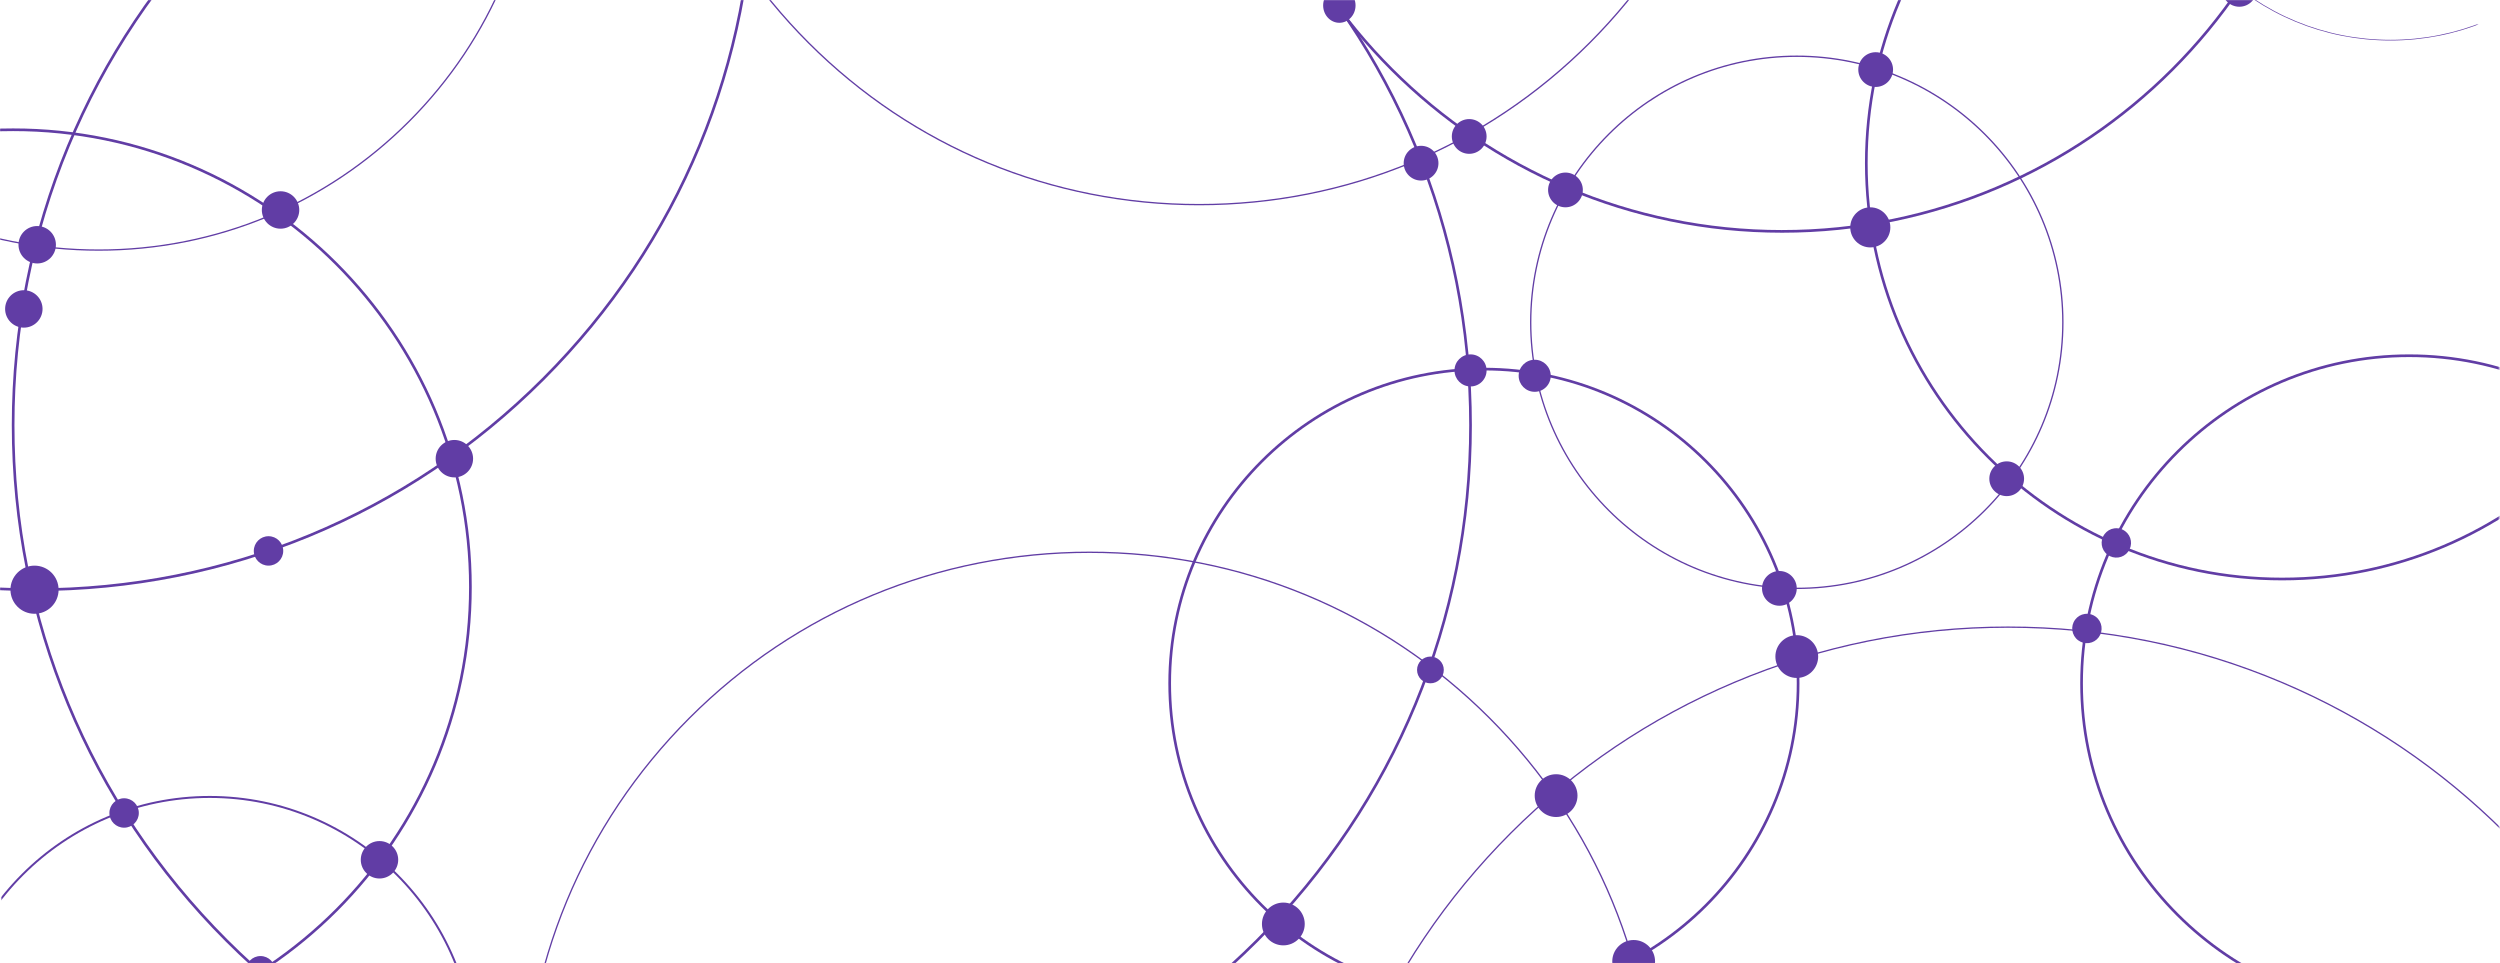 <?xml version="1.0" encoding="UTF-8"?> <svg xmlns="http://www.w3.org/2000/svg" width="1952" height="752" viewBox="0 0 1952 752" fill="none"><mask id="mask0_21196_4" style="mask-type:luminance" maskUnits="userSpaceOnUse" x="0" y="0" width="1952" height="752"><path d="M1889.86 0H61.566C27.564 0 0 27.564 0 61.566V690.434C0 724.436 27.564 752 61.566 752H1889.86C1923.87 752 1951.43 724.436 1951.43 690.434V61.566C1951.43 27.564 1923.87 0 1889.86 0Z" fill="white"></path></mask><g mask="url(#mask0_21196_4)"><path d="M579.218 -237.976C731.478 -237.976 874.616 -178.69 982.279 -71.027C1089.94 36.635 1149.23 179.774 1149.23 332.033C1149.23 484.293 1089.94 627.431 982.279 735.094C874.616 842.756 731.478 902.043 579.218 902.043C426.959 902.043 283.82 842.756 176.158 735.094C68.495 627.431 9.209 484.293 9.209 332.033C9.209 179.774 68.495 36.635 176.158 -71.027C283.82 -178.69 426.959 -237.976 579.218 -237.976ZM579.218 899.951C730.911 899.951 873.533 840.879 980.805 733.607C1088.08 626.335 1147.15 483.726 1147.15 332.021C1147.15 180.315 1088.08 37.706 980.805 -69.566C873.533 -176.838 730.924 -235.91 579.218 -235.91C427.513 -235.91 284.904 -176.838 177.632 -69.566C70.36 37.706 11.288 180.315 11.288 332.021C11.288 483.726 70.36 626.335 177.632 733.607C284.904 840.879 427.513 899.951 579.218 899.951Z" fill="#613DA5"></path><path d="M26.96 -663.915C177.267 -663.915 318.566 -605.385 424.855 -499.108C531.132 -392.831 589.662 -251.519 589.662 -101.213C589.662 49.094 531.132 190.393 424.855 296.683C318.578 402.96 177.267 461.49 26.96 461.49C-123.347 461.49 -264.646 402.96 -370.936 296.683C-477.212 190.393 -535.743 49.082 -535.743 -101.213C-535.743 -251.507 -477.212 -392.831 -370.936 -499.108C-264.646 -605.385 -123.347 -663.915 26.96 -663.915ZM26.96 459.399C176.7 459.399 317.482 401.082 423.369 295.196C529.255 189.31 587.571 48.527 587.571 -101.225C587.571 -250.978 529.255 -391.76 423.369 -497.647C317.482 -603.533 176.7 -661.849 26.96 -661.849C-122.78 -661.849 -263.563 -603.533 -369.449 -497.647C-475.335 -391.748 -533.651 -250.965 -533.651 -101.213C-533.651 48.54 -475.335 189.323 -369.449 295.209C-263.563 401.095 -122.78 459.411 26.96 459.411V459.399Z" fill="#613DA5"></path><path d="M163.724 621.472C278.139 621.472 371.213 714.546 371.213 828.961C371.213 943.376 278.139 1036.45 163.724 1036.45C49.309 1036.45 -43.766 943.376 -43.766 828.961C-43.766 714.546 49.309 621.472 163.724 621.472ZM163.724 1034.89C277.269 1034.89 369.651 942.507 369.651 828.961C369.651 715.415 277.269 623.034 163.724 623.034C50.178 623.034 -42.203 715.415 -42.203 828.961C-42.203 942.507 50.178 1034.89 163.724 1034.89Z" fill="#613DA5"></path><path d="M77.075 -490.101C168.675 -490.101 254.795 -454.423 319.574 -389.657C384.352 -324.878 420.017 -238.758 420.017 -147.158C420.017 -55.558 384.34 30.562 319.574 95.341C254.795 160.12 168.675 195.785 77.075 195.785C-14.525 195.785 -100.645 160.108 -165.424 95.341C-230.203 30.562 -265.868 -55.558 -265.868 -147.158C-265.868 -238.758 -230.191 -324.878 -165.424 -389.657C-100.645 -454.436 -14.525 -490.101 77.075 -490.101ZM77.075 194.752C168.398 194.752 254.253 159.188 318.83 94.611C383.408 30.033 418.972 -55.822 418.972 -147.145C418.972 -238.468 383.408 -324.323 318.83 -388.901C254.253 -453.478 168.398 -489.042 77.075 -489.042C-14.248 -489.042 -100.104 -453.478 -164.681 -388.901C-229.258 -324.323 -264.823 -238.468 -264.823 -147.145C-264.823 -55.822 -229.258 30.033 -164.681 94.611C-100.104 159.188 -14.248 194.752 77.075 194.752Z" fill="#613DA5"></path><path d="M936.271 -703.069C1051.58 -703.069 1159.99 -658.17 1241.52 -576.636C1323.06 -495.101 1367.95 -386.696 1367.95 -271.386C1367.95 -156.077 1323.06 -47.671 1241.52 33.864C1159.99 115.398 1051.58 160.297 936.271 160.297C820.962 160.297 712.556 115.398 631.022 33.864C549.487 -47.671 504.588 -156.077 504.588 -271.386C504.588 -386.696 549.487 -495.101 631.022 -576.636C712.556 -658.17 820.962 -703.069 936.271 -703.069ZM936.271 159.251C1051.3 159.251 1159.44 114.453 1240.78 33.12C1322.11 -48.212 1366.91 -156.354 1366.91 -271.386C1366.91 -386.418 1322.11 -494.56 1240.78 -575.892C1159.43 -657.225 1051.29 -702.024 936.271 -702.024C821.251 -702.024 713.097 -657.225 631.765 -575.892C550.432 -494.56 505.634 -386.418 505.634 -271.386C505.634 -156.354 550.432 -48.212 631.765 33.12C713.097 114.453 821.251 159.251 936.271 159.251Z" fill="#613DA5"></path><path d="M1391.44 -682.711C1629.75 -682.711 1823.65 -488.828 1823.65 -250.499C1823.65 -12.17 1629.77 181.714 1391.44 181.714C1153.11 181.714 959.225 -12.17 959.225 -250.499C959.225 -488.828 1153.12 -682.711 1391.44 -682.711ZM1391.44 179.61C1628.61 179.61 1821.56 -13.341 1821.56 -250.511C1821.56 -487.681 1628.61 -680.62 1391.44 -680.62C1154.27 -680.62 961.316 -487.669 961.316 -250.499C961.316 -13.329 1154.27 179.622 1391.44 179.622V179.61Z" fill="#613DA5"></path><path d="M10.255 100.268C207.703 100.268 368.34 260.905 368.34 458.353C368.34 655.802 207.703 816.439 10.255 816.439C-187.194 816.439 -347.831 655.802 -347.831 458.353C-347.831 260.905 -187.194 100.268 10.255 100.268ZM10.255 814.348C206.557 814.348 366.249 654.643 366.249 458.353C366.249 262.064 206.544 102.359 10.255 102.359C-186.035 102.359 -345.74 262.064 -345.74 458.353C-345.74 654.643 -186.035 814.348 10.255 814.348Z" fill="#613DA5"></path><path d="M1781.89 -198.305C1961.48 -198.305 2107.61 -52.181 2107.61 127.416C2107.61 307.013 1961.48 453.138 1781.89 453.138C1602.29 453.138 1456.17 307.013 1456.17 127.416C1456.17 -52.181 1602.29 -198.305 1781.89 -198.305ZM1781.89 451.046C1960.34 451.046 2105.52 305.867 2105.52 127.416C2105.52 -51.035 1960.34 -196.214 1781.89 -196.214C1603.44 -196.214 1458.26 -51.035 1458.26 127.416C1458.26 305.867 1603.44 451.046 1781.89 451.046Z" fill="#613DA5"></path><path d="M850.655 430.688C968.749 430.688 1079.78 476.671 1163.29 560.183C1246.8 643.695 1292.78 754.721 1292.78 872.815C1292.78 990.909 1246.79 1101.93 1163.29 1185.45C1079.78 1268.96 968.749 1314.94 850.655 1314.94C732.561 1314.94 621.535 1268.96 538.023 1185.45C454.511 1101.93 408.528 990.909 408.528 872.815C408.528 754.721 454.523 643.695 538.023 560.183C621.535 476.671 732.561 430.688 850.655 430.688ZM850.655 1313.9C968.472 1313.9 1079.23 1268.01 1162.54 1184.7C1245.85 1101.39 1291.74 990.631 1291.74 872.815C1291.74 754.998 1245.85 644.237 1162.54 560.926C1079.23 477.616 968.472 431.734 850.655 431.734C732.839 431.734 622.077 477.616 538.766 560.926C455.456 644.237 409.574 754.998 409.574 872.815C409.574 990.631 455.456 1101.39 538.766 1184.7C622.077 1268.01 732.839 1313.9 850.655 1313.9Z" fill="#613DA5"></path><path d="M1567.87 489.155C1642.07 489.155 1714.06 503.693 1781.82 532.354C1847.27 560.032 1906.07 599.665 1956.53 650.145C2007.01 700.625 2046.65 759.408 2074.32 824.854C2102.98 892.619 2117.52 964.604 2117.52 1038.81C2117.52 1113.01 2102.98 1184.99 2074.32 1252.76C2046.63 1318.2 2007.01 1377 1956.53 1427.47C1906.05 1477.95 1847.27 1517.58 1781.82 1545.26C1714.06 1573.92 1642.07 1588.46 1567.87 1588.46C1493.67 1588.46 1421.68 1573.92 1353.92 1545.26C1288.47 1517.58 1229.68 1477.95 1179.21 1427.47C1128.73 1376.99 1089.1 1318.2 1061.42 1252.76C1032.76 1184.99 1018.22 1113.01 1018.22 1038.81C1018.22 964.604 1032.76 892.619 1061.42 824.854C1089.11 759.408 1128.73 700.613 1179.21 650.145C1229.69 599.665 1288.47 560.032 1353.92 532.354C1421.68 503.693 1493.67 489.155 1567.87 489.155ZM1567.87 1587.41C1641.94 1587.41 1713.78 1572.91 1781.42 1544.3C1846.75 1516.67 1905.42 1477.12 1955.8 1426.72C2006.18 1376.34 2045.74 1317.68 2073.38 1252.34C2101.99 1184.7 2116.49 1112.86 2116.49 1038.79C2116.49 964.73 2101.99 892.884 2073.38 825.245C2045.75 759.912 2006.19 701.243 1955.8 650.863C1905.42 600.484 1846.74 560.926 1781.42 533.286C1713.78 504.676 1641.94 490.176 1567.87 490.176C1493.81 490.176 1421.96 504.676 1354.32 533.286C1288.99 560.914 1230.32 600.471 1179.94 650.863C1129.56 701.243 1090 759.912 1062.36 825.245C1033.75 892.884 1019.25 964.73 1019.25 1038.79C1019.25 1112.86 1033.75 1184.7 1062.36 1252.34C1089.99 1317.68 1129.55 1376.34 1179.94 1426.72C1230.32 1477.1 1289 1516.66 1354.32 1544.3C1421.96 1572.91 1493.81 1587.41 1567.87 1587.41Z" fill="#613DA5"></path><path d="M1881.06 276.702C2022.67 276.702 2137.88 391.911 2137.88 533.525C2137.88 675.139 2022.67 790.348 1881.06 790.348C1739.44 790.348 1624.24 675.139 1624.24 533.525C1624.24 391.911 1739.44 276.702 1881.06 276.702ZM1881.06 788.257C2021.51 788.257 2135.79 673.98 2135.79 533.525C2135.79 393.07 2021.51 278.793 1881.06 278.793C1740.6 278.793 1626.33 393.07 1626.33 533.525C1626.33 673.98 1740.6 788.257 1881.06 788.257Z" fill="#613DA5"></path><path d="M1158.63 287.146C1294.48 287.146 1405.01 397.668 1405.01 533.525C1405.01 669.382 1294.48 779.904 1158.63 779.904C1022.77 779.904 912.247 669.382 912.247 533.525C912.247 397.668 1022.77 287.146 1158.63 287.146ZM1158.63 777.813C1293.32 777.813 1402.91 668.223 1402.91 533.525C1402.91 398.827 1293.32 289.237 1158.63 289.237C1023.93 289.237 914.338 398.827 914.338 533.525C914.338 668.223 1023.93 777.813 1158.63 777.813Z" fill="#613DA5"></path><path d="M1402.93 43.374C1517.77 43.374 1611.2 136.801 1611.2 251.645C1611.2 366.488 1517.77 459.915 1402.93 459.915C1288.08 459.915 1194.66 366.488 1194.66 251.645C1194.66 136.801 1288.08 43.374 1402.93 43.374ZM1402.93 458.882C1517.19 458.882 1610.15 365.921 1610.15 251.657C1610.15 137.393 1517.19 44.433 1402.93 44.433C1288.66 44.433 1195.7 137.393 1195.7 251.657C1195.7 365.921 1288.66 458.882 1402.93 458.882Z" fill="#613DA5"></path><path d="M1866.44 -355.163C1918.11 -355.163 1966.67 -335.044 2003.2 -298.522C2039.73 -261.988 2059.84 -213.423 2059.84 -161.771C2059.84 -110.119 2039.72 -61.541 2003.2 -25.02C1966.66 11.502 1918.1 31.621 1866.44 31.621C1814.79 31.621 1766.21 11.502 1729.69 -25.02C1693.16 -61.554 1673.05 -110.119 1673.05 -161.771C1673.05 -213.423 1693.17 -262.001 1729.69 -298.522C1766.23 -335.044 1814.79 -355.163 1866.44 -355.163ZM1866.44 31.104C1917.96 31.104 1966.4 11.048 2002.83 -25.385C2039.26 -61.819 2059.32 -110.245 2059.32 -161.771C2059.32 -213.297 2039.25 -261.724 2002.83 -298.157C1966.4 -334.591 1917.97 -354.647 1866.44 -354.647C1814.92 -354.647 1766.49 -334.591 1730.06 -298.157C1693.63 -261.724 1673.57 -213.297 1673.57 -161.771C1673.57 -110.245 1693.64 -61.819 1730.06 -25.385C1766.49 11.048 1814.92 31.104 1866.44 31.104Z" fill="#613DA5"></path><path d="M1002.03 738.142C1011.24 738.142 1018.74 730.647 1018.74 721.437C1018.74 712.228 1011.24 704.732 1002.03 704.732C992.824 704.732 985.328 712.228 985.328 721.437C985.328 730.647 992.824 738.142 1002.03 738.142Z" fill="#613DA5"></path><path d="M1275.56 767.369C1284.77 767.369 1292.27 759.873 1292.27 750.664C1292.27 741.455 1284.77 733.959 1275.56 733.959C1266.35 733.959 1258.86 741.455 1258.86 750.664C1258.86 759.873 1266.35 767.369 1275.56 767.369Z" fill="#613DA5"></path><path d="M1215 604.515C1205.79 604.515 1198.3 612.01 1198.3 621.219C1198.3 630.429 1205.79 637.924 1215 637.924C1224.21 637.924 1231.71 630.429 1231.71 621.219C1231.71 612.01 1224.21 604.515 1215 604.515Z" fill="#613DA5"></path><path d="M1386.22 512.638C1386.22 521.847 1393.72 529.343 1402.93 529.343C1412.14 529.343 1419.63 521.847 1419.63 512.638C1419.63 503.428 1412.14 495.933 1402.93 495.933C1393.72 495.933 1386.22 503.428 1386.22 512.638Z" fill="#613DA5"></path><path d="M1389.35 472.966C1396.83 472.966 1402.91 466.881 1402.91 459.398C1402.91 451.915 1396.83 445.83 1389.35 445.83C1381.86 445.83 1375.78 451.915 1375.78 459.398C1375.78 466.881 1381.86 472.966 1389.35 472.966Z" fill="#613DA5"></path><path d="M1566.83 387.364C1574.31 387.364 1580.39 381.279 1580.39 373.796C1580.39 366.312 1574.31 360.228 1566.83 360.228C1559.34 360.228 1553.26 366.312 1553.26 373.796C1553.26 381.279 1559.34 387.364 1566.83 387.364Z" fill="#613DA5"></path><path d="M1460.34 193.19C1468.96 193.19 1475.99 186.161 1475.99 177.531C1475.99 168.901 1468.96 161.872 1460.34 161.872C1451.71 161.872 1444.68 168.901 1444.68 177.531C1444.68 186.161 1451.71 193.19 1460.34 193.19Z" fill="#613DA5"></path><path d="M1222.31 161.871C1229.79 161.871 1235.88 155.787 1235.88 148.303C1235.88 140.82 1229.79 134.735 1222.31 134.735C1214.83 134.735 1208.74 140.82 1208.74 148.303C1208.74 155.787 1214.83 161.871 1222.31 161.871Z" fill="#613DA5"></path><path d="M1147.15 120.109C1154.63 120.109 1160.72 114.024 1160.72 106.541C1160.72 99.058 1154.63 92.973 1147.15 92.973C1139.67 92.973 1133.58 99.058 1133.58 106.541C1133.58 114.024 1139.67 120.109 1147.15 120.109Z" fill="#613DA5"></path><path d="M1198.3 305.93C1205.2 305.93 1210.82 300.311 1210.82 293.408C1210.82 286.504 1205.2 280.885 1198.3 280.885C1191.39 280.885 1185.77 286.504 1185.77 293.408C1185.77 300.311 1191.39 305.93 1198.3 305.93Z" fill="#613DA5"></path><path d="M1148.19 276.702C1141.29 276.702 1135.67 282.321 1135.67 289.225C1135.67 296.128 1141.29 301.747 1148.19 301.747C1155.1 301.747 1160.72 296.128 1160.72 289.225C1160.72 282.321 1155.1 276.702 1148.19 276.702Z" fill="#613DA5"></path><path d="M296.305 685.936C304.368 685.936 310.919 679.372 310.919 671.322C310.919 663.272 304.368 656.708 296.305 656.708C288.242 656.708 281.691 663.272 281.691 671.322C281.691 679.372 288.242 685.936 296.305 685.936Z" fill="#613DA5"></path><path d="M26.96 441.648C16.604 441.648 8.164 450.076 8.164 460.444C8.164 470.812 16.592 479.24 26.96 479.24C37.328 479.24 45.756 470.812 45.756 460.444C45.756 450.076 37.328 441.648 26.96 441.648Z" fill="#613DA5"></path><path d="M18.607 255.827C26.67 255.827 33.221 249.263 33.221 241.213C33.221 233.163 26.67 226.6 18.607 226.6C10.544 226.6 3.994 233.163 3.994 241.213C3.994 249.263 10.544 255.827 18.607 255.827Z" fill="#613DA5"></path><path d="M29.051 205.713C37.114 205.713 43.665 199.149 43.665 191.099C43.665 183.049 37.114 176.485 29.051 176.485C20.988 176.485 14.437 183.049 14.437 191.099C14.437 199.149 20.988 205.713 29.051 205.713Z" fill="#613DA5"></path><path d="M219.054 178.563C227.117 178.563 233.668 172 233.668 163.95C233.668 155.899 227.117 149.336 219.054 149.336C210.991 149.336 204.44 155.899 204.44 163.95C204.44 172 210.991 178.563 219.054 178.563Z" fill="#613DA5"></path><path d="M354.772 372.749C362.835 372.749 369.386 366.186 369.386 358.136C369.386 350.086 362.835 343.522 354.772 343.522C346.71 343.522 340.159 350.086 340.159 358.136C340.159 366.186 346.71 372.749 354.772 372.749Z" fill="#613DA5"></path><path d="M209.656 441.648C215.993 441.648 221.145 436.495 221.145 430.158C221.145 423.822 215.993 418.669 209.656 418.669C203.319 418.669 198.167 423.822 198.167 430.158C198.167 436.495 203.319 441.648 209.656 441.648Z" fill="#613DA5"></path><path d="M96.904 646.265C103.241 646.265 108.393 641.112 108.393 634.776C108.393 628.439 103.241 623.286 96.904 623.286C90.567 623.286 85.415 628.439 85.415 634.776C85.415 641.112 90.567 646.265 96.904 646.265Z" fill="#613DA5"></path><path d="M203.395 769.461C209.732 769.461 214.884 764.309 214.884 757.972C214.884 751.635 209.732 746.482 203.395 746.482C197.058 746.482 191.905 751.635 191.905 757.972C191.905 764.309 197.058 769.461 203.395 769.461Z" fill="#613DA5"></path><path d="M1116.88 533.525C1122.64 533.525 1127.32 528.849 1127.32 523.081C1127.32 517.313 1122.64 512.638 1116.88 512.638C1111.11 512.638 1106.43 517.313 1106.43 523.081C1106.43 528.849 1111.11 533.525 1116.88 533.525Z" fill="#613DA5"></path><path d="M1109.57 140.984C1117.05 140.984 1123.14 134.899 1123.14 127.416C1123.14 119.932 1117.05 113.848 1109.57 113.848C1102.09 113.848 1096 119.932 1096 127.416C1096 134.899 1102.09 140.984 1109.57 140.984Z" fill="#613DA5"></path><path d="M1045.76 17.801C1052.74 17.801 1058.41 11.716 1058.41 4.233C1058.41 -3.251 1052.74 -9.335 1045.76 -9.335C1038.78 -9.335 1033.11 -3.251 1033.11 4.233C1033.11 11.716 1038.78 17.801 1045.76 17.801Z" fill="#613DA5"></path><path d="M1464.52 67.903C1472 67.903 1478.09 61.818 1478.09 54.335C1478.09 46.852 1472 40.767 1464.52 40.767C1457.03 40.767 1450.95 46.852 1450.95 54.335C1450.95 61.818 1457.03 67.903 1464.52 67.903Z" fill="#613DA5"></path><path d="M1748.48 5.266C1755.96 5.266 1762.05 -0.819 1762.05 -8.303C1762.05 -15.786 1755.96 -21.871 1748.48 -21.871C1740.99 -21.871 1734.91 -15.786 1734.91 -8.303C1734.91 -0.819 1740.99 5.266 1748.48 5.266Z" fill="#613DA5"></path><path d="M1622.61 499.927C1625.07 501.766 1628.1 502.522 1631.13 502.081C1634.16 501.64 1636.85 500.04 1638.67 497.583C1642.45 492.506 1641.41 485.3 1636.33 481.508C1634.33 480.022 1631.95 479.228 1629.49 479.228C1628.93 479.228 1628.37 479.266 1627.8 479.354C1624.76 479.795 1622.08 481.395 1620.25 483.864C1616.48 488.941 1617.52 496.147 1622.6 499.939L1622.61 499.927Z" fill="#613DA5"></path><path d="M1645.58 433.119C1648.03 434.946 1651.06 435.702 1654.09 435.273C1657.13 434.832 1659.81 433.232 1661.64 430.776C1665.42 425.699 1664.37 418.493 1659.3 414.701C1657.29 413.214 1654.91 412.42 1652.45 412.42C1651.9 412.42 1651.33 412.458 1650.77 412.546C1647.73 412.987 1645.05 414.587 1643.22 417.056C1639.44 422.133 1640.49 429.34 1645.56 433.132L1645.58 433.119Z" fill="#613DA5"></path></g></svg> 